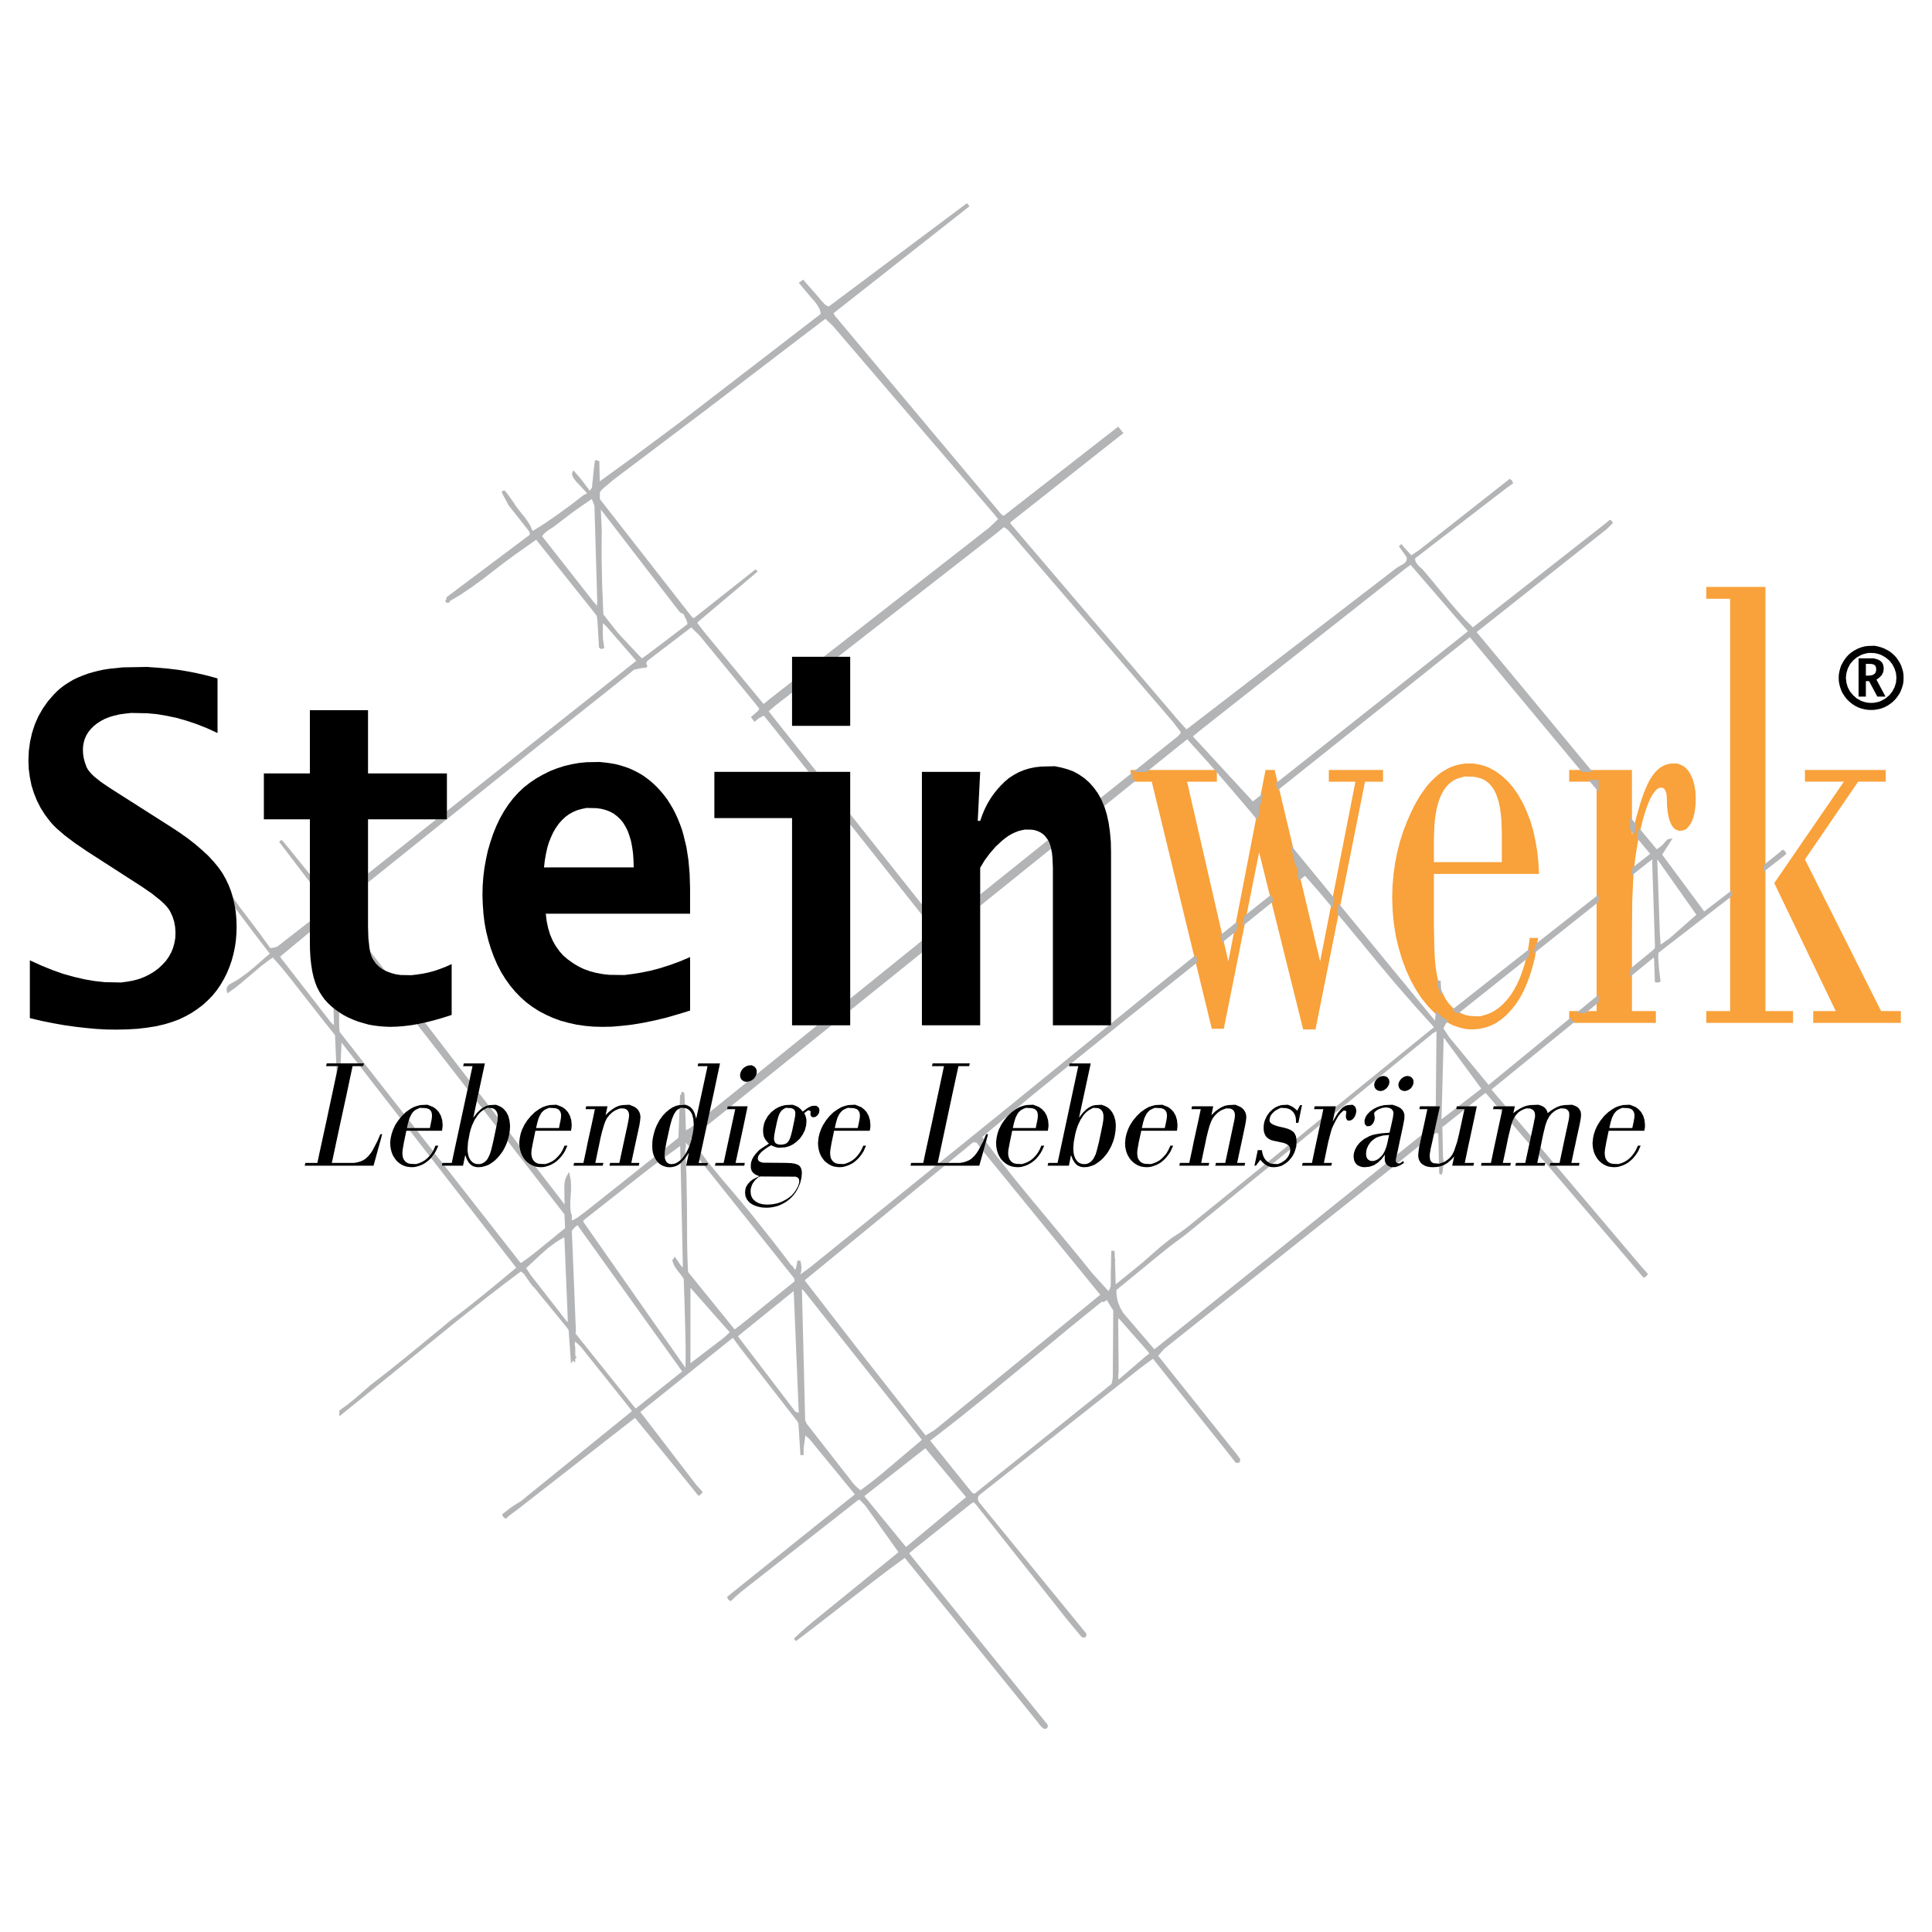 <?xml version="1.0" encoding="utf-8"?>
<!-- Generator: Adobe Illustrator 13.0.0, SVG Export Plug-In . SVG Version: 6.00 Build 14948)  -->
<!DOCTYPE svg PUBLIC "-//W3C//DTD SVG 1.0//EN" "http://www.w3.org/TR/2001/REC-SVG-20010904/DTD/svg10.dtd">
<svg version="1.0" id="Layer_1" xmlns="http://www.w3.org/2000/svg" xmlns:xlink="http://www.w3.org/1999/xlink" x="0px" y="0px"
	 width="192.756px" height="192.756px" viewBox="0 0 192.756 192.756" enable-background="new 0 0 192.756 192.756"
	 xml:space="preserve">
<g>
	<polygon fill-rule="evenodd" clip-rule="evenodd" fill="#FFFFFF" points="0,0 192.756,0 192.756,192.756 0,192.756 0,0 	"/>
	<path fill-rule="evenodd" clip-rule="evenodd" fill="#F9A13A" d="M130.014,102.703l-4.392-17.669l-3.522,17.603h-1.2l-5.988-24.648
		h-2.104v-1.167h8.599v1.167h-2.973l4.117,17.933l3.71-19.1h0.913l4.535,19.1l3.523-17.933h-2.653v-1.167h5.405v1.167h-1.795
		l-4.942,24.715H130.014L130.014,102.703z M146.912,102.703l-0.407-0.012l-0.396-0.055l-0.396-0.088l-0.385-0.121l-0.386-0.145
		l-0.374-0.186l-0.363-0.211l-0.363-0.24l-0.353-0.266l-0.341-0.297l-0.661-0.672l-0.627-0.77l-0.572-0.859l-0.518-0.936
		l-0.474-1.024l-0.407-1.09l-0.341-1.145l-0.287-1.2l-0.198-1.244l-0.121-1.288l-0.044-1.321l0.034-1.145l0.098-1.134l0.155-1.123
		l0.22-1.111l0.275-1.079l0.342-1.057l0.396-1.024l0.451-1.002l0.286-0.572l0.298-0.528l0.308-0.495l0.319-0.452l0.319-0.43
		L142.74,78l0.341-0.341l0.353-0.319l0.363-0.275l0.374-0.231l0.375-0.209l0.396-0.166l0.396-0.121l0.407-0.099l0.418-0.055
		l0.782-0.011l0.352,0.055l0.353,0.066l0.341,0.088l0.331,0.11l0.33,0.143l0.627,0.352l0.595,0.452l0.572,0.528l0.528,0.617
		l0.484,0.693l0.441,0.771l0.396,0.848l0.353,0.903l0.297,0.969l0.231,1.035l0.187,1.079l0.121,1.134l0.067,1.178H143.06v4.954
		l0.044,2.499l0.055,1.002l0.077,0.858l0.121,0.759l0.154,0.672l0.187,0.605l0.242,0.572l0.265,0.518l0.308,0.451l0.353,0.385
		l0.396,0.332l0.43,0.252l0.451,0.197l0.484,0.111l1.023,0.043l0.507-0.143l0.474-0.164l0.462-0.242l0.44-0.299l0.407-0.363
		l0.396-0.418l0.374-0.473l0.341-0.539l0.319-0.596l0.286-0.639l0.254-0.692l0.231-0.749l0.198-0.792l0.164-0.837l0.121-0.881h0.826
		l-0.143,1.013l-0.177,0.969l-0.231,0.914l-0.264,0.87l-0.309,0.814l-0.33,0.748l-0.374,0.693l-0.407,0.617l-0.452,0.561
		l-0.462,0.496l-0.507,0.428l-0.528,0.365l-0.55,0.275l-0.584,0.197l-0.605,0.121L146.912,102.703L146.912,102.703z
		 M156.556,102.053v-1.178h2.741V77.988h-2.741v-1.167h6.264v6.517l0.44-1.838l0.451-1.541l0.22-0.649l0.231-0.584l0.231-0.517
		l0.242-0.462l0.253-0.386l0.264-0.331l0.275-0.275l0.287-0.22l0.297-0.165l0.319-0.11l0.341-0.077l0.595-0.011l0.231,0.055
		l0.209,0.088l0.209,0.099l0.188,0.132l0.176,0.165l0.165,0.199l0.143,0.209l0.254,0.507l0.187,0.605l0.122,0.693l0.032,0.759
		l-0.021,0.683l-0.077,0.617l-0.133,0.55l-0.176,0.462l-0.22,0.374l-0.253,0.287l-0.144,0.099l-0.154,0.066l-0.165,0.044
		l-0.33,0.022l-0.154-0.055l-0.144-0.066l-0.143-0.088l-0.121-0.122l-0.109-0.131l-0.188-0.364l-0.154-0.462l-0.11-0.562
		l-0.066-0.661l-0.021-0.748l-0.033-0.44l-0.055-0.176l-0.066-0.154l-0.077-0.121l-0.088-0.088l-0.11-0.044l-0.264-0.022
		l-0.144,0.077l-0.144,0.077l-0.143,0.133l-0.275,0.363l-0.275,0.495l-0.264,0.639l-0.265,0.771l-0.253,0.903l-0.242,1.035
		l-0.221,1.089l-0.164,1.024l-0.144,1.035l-0.1,1.09l-0.064,1.21l-0.056,1.365l-0.033,3.424v7.563h2.389v1.178H156.556
		L156.556,102.053z M170.238,102.053v-1.178h2.378V59.737h-2.378v-1.178h5.9v42.316h2.753v1.178H170.238L170.238,102.053z
		 M180.905,102.053v-1.178h2.246l-6.132-12.77l6.947-10.117h-3.887v-1.167h8.059v1.167h-2.752l-5.307,7.761l7.597,15.125h1.97v1.178
		H180.905L180.905,102.053z M149.84,86.014v-2.807l-0.044-1.409l-0.065-0.617l-0.077-0.572l-0.11-0.517l-0.132-0.474l-0.154-0.418
		l-0.188-0.374l-0.209-0.319l-0.242-0.286l-0.264-0.231l-0.287-0.187l-0.329-0.143l-0.353-0.099L147,77.493l-0.848-0.022
		l-0.396,0.099l-0.374,0.121l-0.353,0.165l-0.308,0.22l-0.297,0.264l-0.254,0.319l-0.231,0.363l-0.209,0.418l-0.176,0.463
		l-0.154,0.517l-0.121,0.573l-0.1,0.617l-0.066,0.683l-0.032,0.726l-0.021,0.782v2.212H149.84L149.84,86.014z"/>
	<path fill-rule="evenodd" clip-rule="evenodd" fill="#B2B4B6" d="M91.98,91.275l-7.155-9.026v-1.024l7.155,9.016V91.275
		L91.98,91.275z M36.718,88.039v-0.892l6.814-5.405h1.035l-7.486,6.011L36.718,88.039L36.718,88.039z M125.479,81.863l-0.749-0.914
		l-2.069-2.433l-2.093-2.411l-2.113-2.345l-0.771,0.605l-3.291,2.653h-1.332l4.425-3.534l0.066-0.056l0.165-0.187l0.066-0.099
		l0.021-0.099l-0.814-1.068l-16.336-19.011l-0.265-0.231l-0.242-0.132l-0.649,0.54L83.603,65.527h-1.42l16.491-12.868l0.902-0.859
		l-0.342-0.451L83.13,32.557l-0.089-0.099l-0.693-0.649l-2.246,1.706l-9.512,7.266l-9.434,7.122l-0.484,0.418l-0.462,0.385
		l-0.221,0.209l-0.143,0.209l0.011,0.682l9.071,11.614l0.197,0.22l0.111,0.022l6.153-4.866l0.199,0.231l-5.978,5.042l-0.022,0.11
		l0.694,0.902l5.845,7.089l0.088,0.055l0.617-0.518l2.191-1.706v1.1l-1.618,1.255l-0.716,0.605l0.055,0.077l4.733,5.966h-0.803
		l-3.182-4.006l-1.266-1.585l-0.198,0.066l-0.175,0.11l-0.154,0.077l-0.418,0.353l-0.363-0.474l0.726-0.638l0.044-0.055l0.044-0.088
		l0.012-0.066l-0.452-0.583l-5.493-6.704l-0.837-0.814l-4.315,3.292l-0.077,0.077l-0.055,0.088l-0.033,0.088l0.011,0.11l0.099,0.253
		l-0.044,0.044l-0.242,0.121l-0.022-0.066l-1.035,0.209l-0.308,0.264l-9.512,7.562l-8.84,7.089v-0.814l18.891-14.982l-2.994-3.446
		l-0.331-0.308L60.144,62.5v0.583l0.011,0.584v0.055l0.132,0.947l-0.319,0.088l-0.22-0.165l0.011-0.044l-0.154-2.654l-0.066-0.451
		l-0.154-0.208l-5.89-7.387l-1.816,1.277l-0.32,0.231l-1.079,0.792l-1.057,0.815l-1.101,0.848l-1.089,0.792l-1.112,0.748
		l-1.057,0.628v0.132l-0.33,0.033l-0.11-0.275l0.121-0.066v-0.176l0.022-0.065l0.044-0.022l8.256-6.198l-0.021-0.165l-0.055-0.165
		l-2.059-2.609l-0.099-0.188l-0.242-0.451l-0.253-0.473l-0.088-0.231l0.253-0.154l0.188,0.187l0.308,0.418l0.385,0.54l0.033,0.032
		l0.188,0.32l0.209,0.286l0.451,0.572l0.319,0.385l0.287,0.407l0.242,0.396l0.165,0.408l0.088,0.11l1.211-0.759l1.266-0.881
		l1.366-0.991l1.156-0.902l0.418-0.221l-1.045-1.111l-0.066-0.066l-0.243-0.33l-0.132-0.265l-0.011-0.055l-0.011-0.088v-0.088
		l0.132-0.286l0.166,0.187l0.583,0.671l0.881,1.178l0.22-0.297l0.088-0.848l0.122-1.2l0.088-0.671l0.198-0.033l0.088,0.055
		l0.154,0.033l0.044,2.026l3.214-2.334l3.248-2.411l1.882-1.41l13.694-10.545l-0.022-0.22l-0.066-0.22l-0.099-0.209l-0.121-0.209
		l-0.297-0.396l-0.342-0.385l-0.418-0.496l-0.815-0.979l0.43-0.309l1.563,1.772l0.22,0.275l0.319,0.353l0.154,0.132l0.154,0.087
		l0.154,0.055l13.782-10.304l0.253,0.309L83.162,31.248l0.144,0.264l16.611,19.815l0.033,0.033l0.166,0.088h0.043l11.405-8.884
		l0.518,0.649l-11.218,8.851l-0.077,0.088l0.088,0.154l16.678,19.551l0.825,0.914l20.883-16.05l0.275-0.187l0.462-0.253l0.155-0.121
		l0.109-0.121l0.066-0.121l0.021-0.122l0.011-0.087l-0.021-0.088l-0.021-0.066l-0.65-0.914l-0.099-0.143l0.231-0.209l0.088,0.077
		l0.044,0.044l0.089,0.132l0.792,0.858l0.771-0.517l8.817-6.936l0.209-0.176l0.231,0.154l0.012,0.033l0.12,0.253l-0.671,0.484
		l-8.929,6.869l-0.187,0.132l0.012,0.155l0.021,0.132l0.121,0.231l0.165,0.198l0.21,0.199l0.22,0.198l0.209,0.253l0.837,0.991
		l0.814,0.991l0.781,0.958l0.804,0.936l0.814,0.913l0.76,0.738l13.242-10.38l0.419-0.353l0.154,0.087l0.088,0.1l-0.011,0.032
		l0.077,0.11l-0.605,0.595l-12.848,10.171l-0.143,0.121l3.28,3.941l8.29,10.007h-1.068l-11.185-13.452l-19.188,15.29l-0.164-0.705
		l19.165-15.168l-5.725-6.628l-0.639,0.474l-20.255,15.962l-0.815,0.671l0.078,0.099l5.9,6.396l1.001-0.793l-0.197,1.024
		l-0.056,0.055l-0.132,0.209l0.099,0.154L125.479,81.863L125.479,81.863z M110.166,80.421l-0.286-0.66l-0.077-0.143l3.192-2.554
		v0.738h0.418L110.166,80.421L110.166,80.421z M159.495,79.012l-1.014-1.211h1.014V79.012L159.495,79.012z M64.052,65.692
		l0.408-0.297l0.275-0.198l3.841-2.917v-0.077l-0.033-0.198l-0.077-0.176l-0.078-0.165l-0.099-0.176l-0.078-0.209l-0.209-0.099
		l-0.055-0.022l-0.154-0.121l-7.849-10.205l0.099,2.19l-0.01,0.265l-0.011,2.4l0.055,2.675l0.121,2.939l0.892,1.134l0.55,0.693
		l0.462,0.506l1.629,1.739L64.052,65.692L64.052,65.692z M59.561,60.486v-0.055l0.022-0.551l-0.275-9.412l-0.264-0.683l-1.222,0.837
		l-0.804,0.572l-0.726,0.562l-1.101,0.836l-0.242,0.154l-0.342,0.22L54.31,53.22l-0.121,0.132l-0.099,0.154l5.063,6.451l0.353,0.418
		L59.561,60.486L59.561,60.486z"/>
	<path fill-rule="evenodd" clip-rule="evenodd" fill="#B2B4B6" d="M165.373,98.035l-0.264-0.045l-0.078-2.268l-0.043-0.187
		l-0.903,0.738l-1.452,1.189V96.67l2.278-1.872l0.209-0.231l-0.275-8.366l0.011-0.473l-0.099,0.099l-0.265,0.176l-0.165,0.131
		l-1.552,1.233v-0.066l0.065-0.705l1.795-1.409l-1.332-1.596l0.11-0.551l0.099-0.451l1.717,2.069l0.056,0.044l0.044,0.022
		l0.341-0.264l0.188-0.154l0.165-0.198l0.231-0.253l0.109-0.099l0.055-0.022l0.463-0.099l-0.197,0.309l-0.849,1.32l4.194,5.67
		l2.786-2.136v0.584l-6.319,4.876l-1.013,0.792l-0.022,0.033l-0.021,0.429l0.088,1.244l0.154,1.178
		C165.682,97.936,165.406,98.035,165.373,98.035L165.373,98.035z M165.682,94.237l0.836-0.573l2.73-2.4l-3.886-5.515l-0.012,0.109
		l0.254,7.288L165.682,94.237L165.682,94.237z M163.039,83.273l-0.406-0.496v-1.255l0.638,0.771L163.039,83.273L163.039,83.273z"/>
	<polygon fill-rule="evenodd" clip-rule="evenodd" fill="#B2B4B6" points="30.917,88.017 27.845,83.988 28.077,83.79 28.165,83.878 
		28.341,84.054 28.727,84.527 30.917,87.235 30.917,88.017 	"/>
	<polygon fill-rule="evenodd" clip-rule="evenodd" fill="#B2B4B6" points="97.793,90.373 97.793,89.239 104.562,83.812 
		104.685,84.065 104.794,84.374 104.871,84.67 97.793,90.373 	"/>
	<path fill-rule="evenodd" clip-rule="evenodd" fill="#B2B4B6" d="M104.31,172.484H104.2l-0.133-0.055l-0.286-0.275l-0.198-0.275
		l-13.31-16.447l-1.42,1.035l-1.541,1.168l-3.116,2.41l-2.355,1.838l-2.422,1.85l-0.209-0.242l0.683-0.648l0.726-0.639l0.331-0.275
		l8.642-7.023l0.033-0.066l-3.28-4.613l-0.243-0.252l-0.341-0.354l-0.177,0.066l-11.657,9.137l-0.506,0.441l-0.507,0.484
		l-0.253-0.143l-0.011-0.045l-0.121-0.23l0.352-0.287l12.406-9.951l-4.469-5.449l-0.121-0.121l-0.342-0.309l-0.176,1.287v0.299
		l-0.011,0.373l-0.309,0.012l-0.198-3.127l-0.078-0.209l-5.801-7.463l-0.66-0.914l-9.093,7.287l-0.143,0.111l5.548,7.232l0.682,0.77
		l-0.198,0.209l-0.011,0.045l-0.231,0.109l-1.068-1.332l-5.25-6.439l-11.977,9.336l-0.066,0.031l-0.474,0.363l-0.374,0.332
		l-0.242-0.154l-0.011-0.035l-0.122-0.24l0.892-0.705l0.033,0.033l-0.022-0.045l1.001-0.627l0.132-0.109l10.821-8.773l0.088-0.121
		l-5.02-6.297l-0.132-0.145l-0.33-0.309l-0.187-0.143l-0.022,0.309v0.043l0.022,0.066l0.022,0.088l0.011,0.045l-0.011,0.055
		l0.011,0.748l0.011,0.035v0.053l0.132,0.133l-0.154,0.111v0.418l-0.198-0.209l-0.231,0.285l-0.021-0.396l-0.209-2.939l-0.176-0.252
		l-3.237-3.963l-0.198-0.188l-0.429-0.594l-0.407-0.596l-0.033-0.043l-0.242-0.176l-0.044-0.033l-1.585,1.188l-1.629,1.256
		l-3.248,2.564l-6.418,5.219l-5.229,4.227v-0.584l0.782-0.561l0.727-0.584l1.343-1.166l0.231-0.209l1.75-1.355l1.772-1.42
		l3.545-2.906l0.991-0.826l0.87-0.648l1.024-0.793l2.168-1.75l2.444-2.025l-8.499-10.953l0.154-0.188l0.198-0.275l0.782,0.969
		l-0.056,0.266h0.265l7.562,9.664l0.088,0.033l0.727-0.518l0.902-0.705l1.85-1.508l0.903-0.738l-0.066-1.375l-5.68-7.332
		l0.088-0.264l0.089-0.396l0.021-0.164l0.991,1.299l0.011,0.119l0.044,0.242l0.044,0.188l0.066,0.209l0.121,0.275l0.155,0.254
		l0.187,0.23L52.658,116l0.231,0.166l0.264,0.133l0.264,0.086l2.917,3.787v-0.055l-0.022-0.66v-0.627l-0.011-0.418l0.022-0.387
		l0.077-0.385l0.078-0.188l0.297-0.539l0.175,0.836l0.022,0.496v0.529l-0.033,0.506l-0.033,0.561l-0.011,0.518l0.044,0.473
		l0.033,0.199l0.088,0.23l-0.011,0.178v0.121l0.033,0.219l0.166-0.088l0.374-0.221l0.804-0.594l6.858-5.449l0.077,0.154l0.143,0.23
		l0.132,0.145l-0.936,0.703l-3.269,2.566l-3.236,2.543l0.011,0.143l10.183,14.553l0.022-1.486l-0.022-1.596l-0.088-3.26
		l-0.088-2.541l-0.231-0.332l-0.429-0.549l-0.187-0.266l-0.154-0.285l-0.143-0.418l0.055-0.066l0.209-0.287l0.121,0.188l0.132,0.197
		l0.297,0.441l0.231,0.264l0.011-0.297l-0.221-10.127l0.099-0.088l0.353-0.396l0.055-0.066l0.077,1.795l0.044,2.607l0.011,1.035
		l0.011,3.072l0.034,1.551l0.055,1.344l4.646,5.736l0.65-0.484l5.317-4.293l0.01-0.133l-0.033-0.188l-8.96-11.238h0.297l0.066-0.275
		h-0.583l-0.275-0.342l0.132-0.596l0.033-0.064l0.683,0.912l1.42,1.729l1.453,1.707l1.431,1.717l2.026,2.555l1.013,1.299
		l0.979,1.299l0.088,0.021l0.033,0.055l0.099,0.166l0.176,0.221l0.11-0.332l0.065-0.34l0.022-0.242l0.309-0.023l0.077,0.342
		l0.033,0.354l-0.021,0.373l-0.088,0.32l1.002-0.738l12.516-10.115h0.881l-13.97,11.436l5.977,7.719l6.088,7.76l0.715-0.43
		l0.231-0.152l16.479-13.453l-11.537-14.146l-0.121-0.164l0.045-0.166l0.198-0.727l0.011-0.045l1.211,1.598l1.684,2.125l1.739,2.123
		l1.751,2.104l2.84,3.436l1.398,1.727l1.606,1.773l0.089-0.176l0.065-0.133l0.066-0.188l0.012-1.75l0.011-0.033l0.021-1.199
		l0.022-0.551l0.319,0.012l0.032,0.824h0.044l-0.032,0.232l0.066,2.289l2.3-1.871l0.396-0.32l0.782-0.693l1.046-0.914l0.55-0.439
		l0.572-0.439l0.672-0.43l0.628-0.451l0.473-0.375l7.464-6.043l0.209,0.133l0.231,0.086l-8.334,6.781l-1.618,1.211l-1.585,1.277
		l-1.552,1.277l-2.158,1.762v0.318l0.033,0.32l0.056,0.297l0.065,0.285l0.231,0.562l0.286,0.506l3.115,3.633L138.26,116.1
		l0.143,0.164l0.154,0.1l0.1,0.033l0.12,0.033l0.177,0.021l-21.984,17.471l-0.836,0.672l-0.584,0.672l7.86,9.852l0.309,0.43
		l0.021,0.121l-0.021,0.109l-0.088,0.145l-0.056,0.01l-0.22,0.023l-0.121-0.078l-0.44-0.584l-7.762-9.73l-1.134,0.826
		l-16.193,12.779l-0.11,0.154l-0.034,0.188l0.012,0.1l0.033,0.121l0.077,0.143l10.469,12.824l0.209,0.254l0.033,0.133l-0.011,0.109
		l-0.077,0.143l-0.055,0.023l-0.221,0.021l-0.121-0.066l-1.398-1.674l-9.169-11.57l-0.187-0.197l-0.22,0.109l-5.681,4.525
		l-0.539,0.451l0.153,0.221l13.441,16.633l0.198,0.242l0.033,0.121l-0.012,0.111l-0.065,0.143L104.31,172.484L104.31,172.484z
		 M90.395,154.342l5.989-4.975l-4.062-4.877l-6.088,4.777L90.395,154.342L90.395,154.342z M97.209,149.004l0.099-0.012l0.088-0.098
		l13.507-10.822l0.089-0.418l0.032-0.254l0.044-6.484v-0.209l-0.055-0.043l-0.584-0.947h-0.055l-0.033,0.045l-0.087,0.076
		l-0.056,0.021l-0.144,0.066l-0.099-0.078l-3.236,2.621l-3.248,2.686l-5.206,4.271l-2.643,2.125l-2.135,1.662l-0.683,0.518
		L97,148.938l0.121,0.055L97.209,149.004L97.209,149.004z M85.859,148.684l1.079-0.814l1.046-0.836l2.014-1.707l1.982-1.674
		l-11.724-14.795l-0.198-0.197l-0.066-0.045l0.022,0.211l0.011,0.561l0.308,12.34l0.143,0.309l4.646,5.955l0.187,0.211l0.264,0.252
		L85.859,148.684L85.859,148.684z M79.695,140.957l-0.022-0.475L79.2,129.1l-0.022-0.285l-5.56,4.502l5.725,7.508l0.121,0.045
		L79.695,140.957L79.695,140.957z M63.425,140.527l4.635-3.699l-10.392-14.52l-0.022-0.078l-0.231,0.154l-0.198,0.209l-0.165,0.199
		l0.022,0.66l0.022,0.385l0.363,8.973l-0.033,0.143l-0.011,0.078l0.341,0.439l5.504,6.869
		C63.259,140.34,63.414,140.527,63.425,140.527L63.425,140.527z M111.608,137.633l2.686-2.303l0.364-0.275l-0.044-0.086
		l-0.078-0.123l-2.861-3.246l-0.078-0.1l-0.011,0.078l-0.021,0.088v0.494l0.044,4.689l-0.033,0.275v0.385
		C111.575,137.51,111.608,137.621,111.608,137.633L111.608,137.633z M68.885,136.014l3.325-2.543l0.595-0.551l-3.919-4.436V136.014
		L68.885,136.014z M56.6,131.896l0.022-0.055l0.022-0.066l-0.011-0.484l-0.309-7.453l-0.022-0.396l-0.441,0.242l-0.429,0.275
		l-0.782,0.584l-0.749,0.66l-0.77,0.727l-0.639,0.594l0.506,0.75L56.6,131.896L56.6,131.896z M163.985,127.482l-1.562-1.838
		l-8.884-10.393l0.088-0.43l0.033-0.154l0.033-0.188l1.31,1.543h-0.341l-0.055,0.275h0.627l8.498,10.039l0.694,0.781l-0.188,0.209
		l-0.022,0.033L163.985,127.482L163.985,127.482z M126.954,116.121l-0.242-0.066l-0.221-0.121l2.036-1.662l0.044,0.023l0.122,0.197
		l0.033,0.188L126.954,116.121L126.954,116.121z M143.565,116.088l-0.066-2.982l-0.23-0.078l-0.155,0.111l-0.065,0.055l0.198-0.902
		l0.363-1.641l0.055-0.275h-0.418l0.066-6.781v-0.209l0.011-0.363v-0.133l-0.254,0.145l-0.076,0.033l-9.853,8.023l0.088-0.439
		l0.055-0.23l9.534-7.74l0.153-0.109l0.11-0.088l-0.099-0.078l-0.089-0.121l-1.871-2.08l-1.827-2.102l-1.783-2.125l-1.739-2.114
		l-2.301-2.774l0.187-0.946l9.104,11.075l0.099,0.121l0.242,0.285l0.154,0.209l0.11-0.924l0.341,0.318l0.286,0.221v0.066
		l0.056-0.033l0.352,0.242l0.253,0.143l-0.187,0.143l-0.11,0.1l-0.132,0.254l-0.11,0.254l0.22,0.318l0.375,0.572l3.908,4.732
		l8.234-6.746v0.363h0.462l-8.399,6.836l0.033,0.066l1.376,1.617h-0.858l-1.146-1.332l-0.253,0.176l-1.453,1.156h-1.014l2.29-1.762
		l-3.753-5.098l-0.221,8.158l1.497-1.145l-0.032,0.121l0.825,0.012l-0.022,0.055l-2.124,1.695h-0.055l0.055,2.861l0.033,0.385
		l0.032,0.299l-0.241,0.076L143.565,116.088L143.565,116.088z M139.438,116.055l-0.1-0.064l-0.055-0.09l-0.022-0.121l0.056-0.352
		l0.055-0.221l2.488-1.992l-0.154,0.715l-0.088,0.365C141.617,114.295,139.448,116.055,139.438,116.055L139.438,116.055z
		 M93.708,116.023l6.132-4.955l1.585-1.287l9.202-7.486h0.221v-0.176l4.524-3.678l3.941-3.169l0.176,0.715l-1.574,1.255
		l-4.976,3.975l-5.021,4.039l-1.023,0.838h-0.176l-0.044,0.186l-3.766,3.061l-1.771,1.475l-0.21,0.145l-0.198,0.197l-2.74,2.279
		l0.176,0.242l-0.077,0.197l-0.044,0.078l-0.264,0.506l-0.375-0.484h-0.341l-0.451,0.385l-2.026,1.664H93.708L93.708,116.023z
		 M67.895,115.736l-0.034-1.398l-1.541,1.113l-0.011-0.211l0.033-0.428l0.011-0.1l0.033-0.154l1.145-0.914l0.154-0.133l0.11-2.906
		l0.132-0.043l0.418-0.033l0.033,0.561l0.055,1.686l0.462-0.266l0.319-0.24l-0.011,0.055l-0.022,0.34l-0.066,0.418l-0.11,0.441
		l-0.143,0.121l0.077,0.055l-0.022,0.23l-0.154,0.43l-0.054-0.031l-0.309-0.342l0.044,0.33l-0.011,0.033l-0.011,0.076l-0.022,0.133
		l-0.033,0.098l0.022,0.463l-0.143,0.209l-0.198,0.254L67.895,115.736L67.895,115.736z M42.85,115.328l-1.948-2.51h0.715
		l1.585,2.016l-0.143,0.23L42.85,115.328L42.85,115.328z M129.343,114.184l0.011-0.221l0.011-0.055l-0.021-0.275l2.487-2.047
		l-0.131,0.65L129.343,114.184L129.343,114.184z M152.581,114.129l-1.75-2.037l0.066-0.209l0.143-0.309l0.077-0.131l1.629,1.914
		L152.581,114.129L152.581,114.129z M149.84,110.926l-0.23-0.264h0.286L149.84,110.926L149.84,110.926z M145.459,101.139
		l-0.309-0.188l-0.264-0.209l7.782-6.131l-0.143,0.727l-0.056,0.22L145.459,101.139L145.459,101.139z M143.818,99.322l-0.065-0.121
		l-0.242-0.594l-0.1-0.33l0.011-0.441h0.309L143.818,99.322L143.818,99.322z M153.011,95.139l0.11-0.572l0.044-0.341l6.33-4.986
		v0.737L153.011,95.139L153.011,95.139z M132.953,90.582l-1.354-1.607l-1.398-1.596l-0.605,0.484l-0.165-0.683l0.044-0.021v-0.484
		l-0.23-0.297l-0.496-2.091l4.393,5.35L132.953,90.582L132.953,90.582z"/>
	<polygon fill-rule="evenodd" clip-rule="evenodd" fill="#B2B4B6" points="175.952,86.971 175.952,86.322 177.67,84.935 
		177.846,84.77 178.088,84.913 178.099,84.945 178.231,85.188 177.9,85.463 175.952,86.971 	"/>
	<polygon fill-rule="evenodd" clip-rule="evenodd" fill="#B2B4B6" points="123.948,92.42 124.146,91.385 126.866,89.228 
		127.042,89.921 124.037,92.343 123.948,92.42 	"/>
	<path fill-rule="evenodd" clip-rule="evenodd" fill="#B2B4B6" d="M39.922,111.541l-4.018-5.172h0.341l0.065-0.275h-0.616
		l-1.333-1.707l-0.286-0.375l-0.088,2.082h-0.44l-0.121-2.818l-1.223-1.531l-1.618-2.068l-1.663-2.125l-0.848-1.046l-0.858-0.979
		l-0.583,0.418l-0.572,0.44l-1.068,0.904l-1.002,0.848l-0.54,0.428l-0.771,0.551l-0.044-0.242l-0.032-0.131v-0.057l0.032-0.143
		l0.012-0.033l0.066-0.121l0.121-0.143l0.451-0.254l0.44-0.252l0.848-0.605l0.825-0.672l0.782-0.683l0.737-0.639l-1.233-1.596
		l-2.235-2.961l-0.044-0.297l-0.154-0.682l-0.011-0.056l0.693,0.969l0.969,1.277l1.046,1.387l1.013,1.409l0.352-0.044l0.341-0.099
		l3.259-2.532v1.068l-2.95,2.443l0.044,0.122l5.02,6.473l0.297,0.264l-0.033-1.166l-0.022-0.529l0.155,0.121l0.407,0.287
		l0.011,1.475l0.022,0.287l0.044,0.219l6.396,8.158l-0.231,0.221L39.922,111.541L39.922,111.541z M33.592,107.051l-0.033-0.682
		h0.176L33.592,107.051L33.592,107.051z M38.403,96.824l-0.209-0.11l-0.363-0.264L37.5,96.119l-0.264-0.385l-0.132-0.231
		l-0.099-0.287l-0.078-0.319L38.403,96.824L38.403,96.824z"/>
	<polygon fill-rule="evenodd" clip-rule="evenodd" fill="#B2B4B6" points="121.923,94.039 121.758,93.301 122.429,92.762 
		123.541,91.87 123.343,92.905 121.923,94.039 	"/>
	<polygon fill-rule="evenodd" clip-rule="evenodd" fill="#B2B4B6" points="84.825,100.799 84.825,99.631 91.98,93.852 91.98,95.041 
		84.825,100.799 	"/>
	<polygon fill-rule="evenodd" clip-rule="evenodd" fill="#B2B4B6" points="157.26,101.072 159.495,99.234 159.495,100.006 
		158.185,101.072 157.26,101.072 	"/>
	<polygon fill-rule="evenodd" clip-rule="evenodd" fill="#B2B4B6" points="46.648,108.68 41.606,102.186 41.793,102.152 
		42.399,102.02 46.834,107.799 46.648,108.68 	"/>
	<polygon fill-rule="evenodd" clip-rule="evenodd" fill="#B2B4B6" points="70.503,112.324 70.525,112.236 70.789,110.98 
		74.576,107.92 74.686,107.91 74.873,107.854 75.05,107.756 75.204,107.635 75.325,107.48 75.424,107.303 75.446,107.217 
		81.533,102.295 82.965,102.295 72.914,110.375 72.595,110.375 72.54,110.65 72.573,110.662 70.503,112.324 	"/>
	<path fill-rule="evenodd" clip-rule="evenodd" fill="#B2B4B6" d="M67.817,110.254l0.033-1.014l0.099-0.01l0.011-0.154l0.044-0.1
		l0.11-0.043l0.11,0.043l0.044,0.1l0.022,0.176l0.044,0.992C68.334,110.244,67.817,110.221,67.817,110.254L67.817,110.254z"/>
	<path fill-rule="evenodd" clip-rule="evenodd" fill="#B2B4B6" d="M49.521,112.389l-1.288-1.65l0.165-0.088l0.254-0.088l0.286-0.033
		l0.715,0.947l-0.01,0.297l-0.1,0.518L49.521,112.389L49.521,112.389z M48.101,110.562l-0.529-0.693l0.176-0.859l0.991,1.266
		l-0.198,0.045l-0.287,0.143L48.101,110.562L48.101,110.562z"/>
	<polygon fill-rule="evenodd" clip-rule="evenodd" fill="#B2B4B6" points="40.692,112.543 40.626,112.455 40.648,112.357 
		40.67,112.246 40.725,112.016 40.802,111.773 41.408,112.543 40.692,112.543 	"/>
	<polygon fill-rule="evenodd" clip-rule="evenodd" fill="#B2B4B6" points="143.753,117.189 143.643,117.145 143.599,117.057 
		143.587,116.98 143.576,116.396 143.632,116.385 144.006,116.264 143.995,116.309 143.983,116.363 143.983,116.463 
		143.973,116.508 143.918,117.002 143.896,117.068 143.862,117.145 143.753,117.189 	"/>
	<polygon fill-rule="evenodd" clip-rule="evenodd" points="74.488,107.932 74.355,107.92 74.224,107.887 74.114,107.82 
		74.026,107.744 73.938,107.656 73.883,107.535 73.85,107.414 73.838,107.271 73.861,107.084 73.927,106.908 74.014,106.742 
		74.146,106.588 74.301,106.467 74.477,106.369 74.664,106.303 74.994,106.279 75.115,106.334 75.325,106.467 75.457,106.666 
		75.49,106.787 75.501,106.918 75.49,107.127 75.424,107.303 75.325,107.48 75.204,107.635 75.05,107.756 74.873,107.854 
		74.686,107.91 74.488,107.932 	"/>
	<polygon fill-rule="evenodd" clip-rule="evenodd" points="137.698,108.855 137.456,108.801 137.279,108.68 137.147,108.492 
		137.104,108.25 137.125,108.086 137.181,107.92 137.279,107.766 137.39,107.635 137.533,107.523 137.688,107.426 137.863,107.369 
		138.039,107.348 138.271,107.393 138.457,107.523 138.579,107.701 138.622,107.932 138.601,108.107 138.545,108.273 
		138.457,108.426 138.337,108.57 138.204,108.68 138.051,108.779 137.874,108.834 137.698,108.855 	"/>
	<polygon fill-rule="evenodd" clip-rule="evenodd" points="140.108,108.855 139.878,108.801 139.69,108.68 139.569,108.492 
		139.515,108.25 139.536,108.086 139.603,107.92 139.69,107.766 139.801,107.635 139.943,107.523 140.098,107.426 140.263,107.369 
		140.428,107.348 140.681,107.393 140.868,107.523 140.989,107.701 141.033,107.932 141.012,108.119 140.956,108.283 
		140.868,108.438 140.759,108.58 140.615,108.691 140.45,108.779 140.285,108.834 140.108,108.855 	"/>
	<path fill-rule="evenodd" clip-rule="evenodd" d="M186.685,70.833l-0.341-0.011l-0.33-0.055l-0.308-0.077l-0.309-0.11l-0.286-0.143
		l-0.265-0.166l-0.242-0.187l-0.23-0.209l-0.21-0.231l-0.176-0.253l-0.165-0.254l-0.132-0.286l-0.1-0.287l-0.077-0.297l-0.055-0.319
		l-0.012-0.319l0.012-0.319l0.055-0.308l0.077-0.297l0.1-0.297l0.143-0.275l0.154-0.264l0.188-0.253l0.198-0.231l0.23-0.21
		l0.253-0.187l0.265-0.154l0.286-0.144l0.298-0.11l0.319-0.087l0.33-0.044l0.671-0.022l0.33,0.066l0.309,0.087l0.297,0.11
		l0.286,0.144l0.275,0.154l0.242,0.187l0.231,0.21l0.209,0.231l0.177,0.253l0.165,0.264l0.132,0.275l0.099,0.297l0.088,0.297
		l0.045,0.308l0.01,0.319l-0.01,0.319l-0.045,0.319l-0.088,0.297l-0.099,0.287l-0.132,0.286l-0.165,0.254l-0.177,0.253l-0.209,0.231
		l-0.22,0.209l-0.254,0.187l-0.264,0.166l-0.287,0.143l-0.296,0.11l-0.32,0.077l-0.33,0.055L186.685,70.833L186.685,70.833z
		 M186.685,70.128l0.275-0.011l0.254-0.044l0.253-0.066l0.23-0.088l0.43-0.242l0.375-0.319l0.297-0.375l0.22-0.418l0.144-0.451
		l0.044-0.485l-0.044-0.473l-0.144-0.452l-0.22-0.429l-0.297-0.374l-0.375-0.308l-0.43-0.243l-0.23-0.088l-0.253-0.066l-0.254-0.044
		l-0.539-0.011l-0.264,0.055l-0.242,0.066l-0.242,0.088l-0.43,0.243l-0.363,0.308l-0.309,0.374l-0.22,0.429l-0.132,0.452
		l-0.056,0.473l0.056,0.485l0.132,0.451l0.22,0.418l0.309,0.375l0.363,0.319l0.43,0.242l0.242,0.088l0.242,0.066l0.264,0.044
		L186.685,70.128L186.685,70.128z M185.431,69.501v-3.82h1.475l0.242,0.055l0.242,0.077l0.21,0.121l0.176,0.176l0.121,0.253
		l0.044,0.341l-0.044,0.331l-0.144,0.308l-0.242,0.253l-0.297,0.209l0.902,1.695h-0.814l-0.825-1.542h-0.319v1.542H185.431
		L185.431,69.501z M186.388,67.41l0.309-0.033l0.132-0.033l0.122-0.066l0.099-0.077l0.077-0.11l0.044-0.132l0.021-0.165
		l-0.021-0.187l-0.044-0.143l-0.088-0.1l-0.1-0.066l-0.231-0.055l-0.55-0.011v1.178H186.388L186.388,67.41z"/>
	<polygon fill-rule="evenodd" clip-rule="evenodd" points="91.98,102.295 91.98,77.008 97.793,77.008 97.551,81.896 97.793,81.896 
		98.002,81.313 98.232,80.752 98.497,80.223 98.795,79.716 99.113,79.244 99.466,78.803 99.841,78.384 100.236,77.988 
		100.666,77.625 101.14,77.317 101.623,77.053 102.152,76.833 102.702,76.667 103.286,76.546 103.892,76.48 105.234,76.447 
		105.895,76.58 106.522,76.755 107.117,76.976 107.667,77.284 108.195,77.647 108.68,78.076 109.12,78.572 109.527,79.133 
		109.88,79.761 110.177,80.455 110.419,81.225 110.606,82.073 110.738,82.986 110.827,83.966 110.849,85.023 110.849,102.295 
		105.047,102.295 105.047,86.575 105.003,85.562 104.959,85.122 104.882,84.726 104.794,84.374 104.685,84.065 104.552,83.801 
		104.397,83.581 104.232,83.382 104.057,83.217 103.848,83.075 103.638,82.964 103.407,82.876 103.164,82.81 102.89,82.777 
		102.273,82.766 101.932,82.832 101.591,82.92 101.26,83.052 100.93,83.207 100.6,83.404 100.27,83.636 99.95,83.9 99.323,84.483 
		98.761,85.133 98.244,85.827 97.793,86.575 97.793,102.295 91.98,102.295 	"/>
	<path fill-rule="evenodd" clip-rule="evenodd" d="M60.078,102.449l-0.87-0.021l-0.859-0.078l-0.825-0.121l-0.792-0.176
		l-0.782-0.209l-0.749-0.275l-0.715-0.32l-0.693-0.361l-0.661-0.42l-0.617-0.461l-0.583-0.518l-0.54-0.562l-0.506-0.605
		l-0.462-0.648l-0.43-0.694l-0.385-0.749l-0.341-0.781l-0.297-0.814l-0.253-0.837l-0.209-0.847l-0.165-0.881l-0.11-0.902
		l-0.066-0.925l-0.033-0.947l0.022-0.924l0.066-0.903l0.11-0.881l0.154-0.858l0.187-0.859l0.243-0.825l0.275-0.826l0.319-0.792
		l0.364-0.771l0.407-0.716l0.44-0.671l0.473-0.616l0.529-0.583l0.55-0.517l0.605-0.474l0.639-0.429l0.66-0.374l0.683-0.341
		l0.704-0.275l0.716-0.231l0.727-0.176l0.748-0.132l0.771-0.077l1.31-0.022l0.528,0.056l0.506,0.065l0.506,0.088l0.484,0.121
		l0.463,0.143l0.462,0.166l0.44,0.198l0.43,0.22l0.418,0.242l0.396,0.275l0.385,0.297l0.375,0.33l0.363,0.353l0.341,0.374
		l0.331,0.396l0.318,0.43l0.287,0.451l0.275,0.463l0.253,0.495l0.23,0.506l0.209,0.518l0.198,0.55l0.165,0.573l0.286,1.189
		l0.198,1.276l0.121,1.366l0.044,1.431v2.565H54.453l0.088,0.737l0.144,0.694l0.198,0.649l0.253,0.595l0.309,0.55l0.352,0.495
		l0.407,0.463l0.473,0.396l0.506,0.363l0.529,0.319l0.55,0.264l0.583,0.209l0.617,0.165l0.638,0.121l0.671,0.077l1.519,0.022
		l0.859-0.11l0.881-0.144l0.914-0.187l0.936-0.253l0.969-0.308l0.99-0.363l1.013-0.429v5.339l-1.222,0.373l-1.188,0.342
		l-1.156,0.275l-1.112,0.23l-1.079,0.178l-1.045,0.121l-1.002,0.088L60.078,102.449L60.078,102.449z M63.226,86.542l-0.021-0.715
		l-0.044-0.671l-0.088-0.628l-0.11-0.583l-0.154-0.529l-0.176-0.496l-0.22-0.44l-0.242-0.396l-0.275-0.341l-0.319-0.297
		l-0.341-0.265l-0.385-0.209l-0.407-0.154l-0.452-0.121l-0.474-0.066l-1.001-0.022l-0.474,0.099l-0.44,0.121l-0.419,0.176
		l-0.396,0.22L56.412,81.5l-0.341,0.319l-0.32,0.364l-0.297,0.418l-0.264,0.452l-0.22,0.484l-0.209,0.518l-0.166,0.561l-0.132,0.605
		l-0.11,0.638l-0.077,0.683H63.226L63.226,86.542z"/>
	<polygon fill-rule="evenodd" clip-rule="evenodd" points="79.023,102.295 79.023,81.622 71.273,81.622 71.273,77.008 
		84.825,77.008 84.825,102.295 79.023,102.295 	"/>
	<polygon fill-rule="evenodd" clip-rule="evenodd" points="79.023,72.418 79.023,65.527 84.825,65.527 84.825,72.418 79.023,72.418 
			"/>
	<polygon fill-rule="evenodd" clip-rule="evenodd" points="11.619,102.725 10.629,102.713 9.615,102.658 8.57,102.559 
		7.502,102.438 6.401,102.283 5.29,102.086 4.145,101.855 2.978,101.58 2.978,95.811 4.111,96.329 5.224,96.78 6.313,97.165 
		7.381,97.463 8.427,97.705 9.451,97.881 10.453,97.99 12.082,98.023 12.72,97.936 13.314,97.826 13.876,97.672 14.416,97.463 
		14.91,97.221 15.384,96.934 15.824,96.604 16.22,96.229 16.562,95.855 16.848,95.448 17.09,95.007 17.267,94.567 17.398,94.093 
		17.487,93.598 17.509,93.081 17.476,92.508 17.377,91.947 17.2,91.407 16.958,90.901 16.793,90.648 16.573,90.373 16.287,90.087 
		15.956,89.79 15.142,89.14 14.096,88.424 8.68,84.935 7.469,84.109 6.445,83.338 5.62,82.623 5.278,82.281 4.992,81.952 
		4.497,81.302 4.057,80.608 3.693,79.893 3.385,79.133 3.143,78.363 2.978,77.548 2.868,76.722 2.834,75.853 2.878,74.906 3,73.993 
		3.198,73.123 3.473,72.275 3.825,71.472 4.265,70.701 4.783,69.963 5.388,69.27 5.719,68.94 6.071,68.631 6.456,68.345 
		6.863,68.081 7.293,67.828 7.745,67.607 8.229,67.41 8.724,67.222 9.252,67.068 9.803,66.925 10.375,66.804 10.97,66.716 
		12.246,66.584 14.668,66.54 15.714,66.617 16.738,66.705 17.762,66.826 18.764,66.991 19.755,67.189 20.734,67.42 21.703,67.685 
		21.703,73.133 20.668,72.66 19.645,72.253 18.632,71.912 17.63,71.625 16.639,71.417 15.67,71.251 14.701,71.164 13.105,71.13 
		12.5,71.196 11.938,71.273 11.41,71.395 10.926,71.538 10.475,71.714 10.056,71.934 9.681,72.176 9.352,72.44 9.065,72.727 
		8.823,73.024 8.625,73.343 8.471,73.684 8.361,74.047 8.294,74.422 8.272,74.807 8.294,75.236 8.361,75.676 8.482,76.106 
		8.636,76.535 8.757,76.755 8.922,76.986 9.143,77.229 9.406,77.482 10.078,78.022 10.937,78.605 16.937,82.425 17.861,83.03 
		18.708,83.625 19.468,84.219 20.162,84.814 20.79,85.397 21.329,85.981 21.802,86.553 22.198,87.125 22.528,87.708 22.815,88.314 
		23.057,88.942 23.255,89.603 23.409,90.285 23.52,90.989 23.586,91.727 23.607,92.476 23.586,93.18 23.53,93.862 23.431,94.534 
		23.288,95.194 23.112,95.844 22.892,96.472 22.638,97.088 22.331,97.693 21.989,98.277 21.615,98.816 21.196,99.334 20.734,99.807 
		20.239,100.258 19.699,100.666 19.127,101.051 18.511,101.393 17.85,101.711 17.134,101.975 16.353,102.207 15.527,102.395 
		14.635,102.537 13.688,102.646 12.687,102.703 11.619,102.725 	"/>
	<polygon fill-rule="evenodd" clip-rule="evenodd" points="38.931,102.449 38.381,102.428 37.831,102.383 37.291,102.316 
		36.762,102.219 36.245,102.074 35.728,101.922 35.232,101.732 34.737,101.514 34.274,101.271 33.834,100.996 33.427,100.709 
		33.052,100.391 32.7,100.061 32.381,99.707 32.106,99.322 31.853,98.926 31.632,98.496 31.445,98.012 31.28,97.473 31.148,96.879 
		31.049,96.24 30.972,95.547 30.928,94.798 30.917,93.995 30.917,81.742 26.326,81.742 26.326,77.163 30.917,77.163 30.917,70.855 
		36.718,70.855 36.718,77.163 44.589,77.163 44.589,81.742 36.718,81.742 36.718,92.454 36.751,93.576 36.851,94.501 36.917,94.887 
		37.005,95.216 37.104,95.503 37.236,95.734 37.5,96.119 37.831,96.45 38.193,96.714 38.6,96.923 39.052,97.088 39.503,97.209 
		39.966,97.275 41.022,97.297 41.606,97.23 42.178,97.143 42.762,97.021 43.334,96.868 43.907,96.67 44.479,96.45 45.062,96.186 
		45.062,101.26 44.204,101.535 43.367,101.777 42.563,101.986 41.793,102.152 41.044,102.283 40.307,102.371 39.613,102.428 
		38.931,102.449 	"/>
	<polygon fill-rule="evenodd" clip-rule="evenodd" points="30.4,116.299 30.466,116.023 31.666,116.023 31.864,115.076 
		32.612,111.641 32.821,110.65 33.174,109.01 33.735,106.369 32.535,106.369 32.602,106.094 36.311,106.094 36.245,106.369 
		35.177,106.369 34.616,109.01 34.506,109.527 33.855,112.521 33.108,116.023 35.32,116.023 35.65,115.967 35.958,115.879 
		36.234,115.758 36.487,115.594 36.729,115.361 36.961,115.086 37.159,114.801 37.213,114.689 37.599,113.953 37.643,113.875 
		37.951,113.16 38.128,113.16 37.94,113.875 37.907,113.975 37.709,114.701 37.665,114.855 37.269,116.299 30.4,116.299 	"/>
	<path fill-rule="evenodd" clip-rule="evenodd" d="M41.066,116.451l-0.264-0.021l-0.209-0.033l-0.066-0.012l-0.253-0.086
		l-0.264-0.133L39.779,116l-0.209-0.188l-0.176-0.23l-0.166-0.254l-0.121-0.275l-0.066-0.209l-0.043-0.188l-0.044-0.242
		l-0.022-0.352v-0.133l0.055-0.428l0.099-0.42l0.143-0.406l0.154-0.33l0.056-0.121l0.286-0.43l0.353-0.439l0.407-0.396l0.44-0.309
		l0.331-0.188l0.341-0.121l0.352-0.088l0.693-0.033l0.309,0.121l0.297,0.121l0.188,0.143l0.099,0.078l0.243,0.264l0.209,0.375
		l0.132,0.439l0.044,0.484v0.045l-0.022,0.23l-0.044,0.297h-3.556l-0.231,1.111l-0.011,0.045l-0.132,0.771l-0.022,0.318l0.022,0.242
		l0.044,0.221l0.088,0.176l0.121,0.166l0.154,0.121l0.176,0.088l0.22,0.043l0.54,0.021l0.297-0.088l0.286-0.121l0.265-0.154
		l0.264-0.209l0.231-0.242l0.209-0.264l0.154-0.252l0.044-0.078l0.188-0.43h0.286l-0.187,0.418l-0.044,0.09l-0.143,0.252
		l-0.198,0.275l-0.22,0.264l-0.242,0.221l-0.265,0.199l-0.264,0.152l-0.287,0.123l-0.286,0.086l-0.078,0.023l-0.187,0.033
		L41.066,116.451L41.066,116.451z M47.771,116.451l-0.242-0.01l-0.199-0.045l-0.165-0.066l-0.132-0.076l-0.243-0.23l-0.198-0.332
		l-0.176-0.451l-0.22,1.059h-2.114l0.056-0.275h0.936l0.143-0.695l1.453-6.748l0.474-2.211h-0.936l0.066-0.275h2.103l-0.628,2.916
		l-0.528,2.5l0.385-0.496l0.374-0.363l0.275-0.188l0.287-0.143l0.286-0.066l0.65-0.033l0.286,0.109l0.264,0.133l0.209,0.164
		l0.055,0.057l0.231,0.275l0.188,0.373l0.121,0.451l0.044,0.396l0.011,0.188l-0.022,0.396l-0.054,0.396l-0.089,0.396l-0.099,0.297
		l-0.055,0.166l-0.143,0.33l-0.198,0.385l-0.044,0.078l-0.166,0.24l-0.209,0.275l-0.231,0.254l-0.243,0.23L49.081,116l-0.264,0.176
		l-0.286,0.123l-0.297,0.086l-0.165,0.045C48.068,116.43,47.771,116.441,47.771,116.451L47.771,116.451z M47.716,116.143l0.187-0.01
		l0.176-0.045L48.244,116l0.153-0.1l0.144-0.143l0.121-0.164l0.209-0.43l0.121-0.375l0.022-0.088l0.187-0.771l0.287-1.363
		l0.054-0.275l0.1-0.518l0.022-0.387l-0.022-0.24l-0.078-0.209l-0.11-0.166l-0.099-0.088l-0.066-0.057l-0.176-0.064l-0.462-0.033
		l-0.254,0.121l-0.187,0.1l-0.187,0.143l-0.187,0.164l-0.165,0.199l-0.319,0.473L47.1,112.27l-0.144,0.418l-0.099,0.395
		l-0.154,0.816l-0.011,0.076l-0.044,0.66v0.111l0.033,0.307l0.055,0.275l0.099,0.242l0.122,0.199l0.154,0.164l0.176,0.121
		l0.199,0.066L47.716,116.143L47.716,116.143z M42.894,112.543l0.044-0.252l0.088-0.408l0.056-0.318l0.022-0.275l-0.022-0.209
		l-0.056-0.178l-0.099-0.143l-0.143-0.109l-0.253-0.088l-0.628-0.033l-0.264,0.109l-0.1,0.055l-0.077,0.035l-0.143,0.109
		l-0.143,0.143l-0.11,0.154l-0.198,0.396l-0.143,0.484l-0.055,0.23l-0.022,0.111l-0.044,0.186H42.894L42.894,112.543z"/>
	<polygon fill-rule="evenodd" clip-rule="evenodd" points="90.846,116.299 90.901,116.023 92.113,116.023 92.311,115.076 
		93.059,111.641 93.268,110.65 93.62,109.01 94.182,106.369 92.981,106.369 93.048,106.094 96.758,106.094 96.691,106.369 
		95.624,106.369 95.052,109.01 94.303,112.521 93.676,115.461 93.554,116.023 95.767,116.023 96.097,115.967 96.395,115.879 
		96.681,115.758 96.934,115.594 97.176,115.361 97.407,115.086 97.595,114.801 97.66,114.689 98.046,113.953 98.09,113.875 
		98.387,113.16 98.574,113.16 98.387,113.875 98.354,113.975 98.156,114.701 98.111,114.855 97.705,116.299 90.846,116.299 	"/>
	<path fill-rule="evenodd" clip-rule="evenodd" d="M53.946,116.451l-0.275-0.021l-0.198-0.033l-0.065-0.012l-0.253-0.086
		l-0.264-0.133L52.658,116l-0.209-0.188l-0.187-0.23l-0.155-0.254l-0.121-0.275l-0.066-0.209l-0.044-0.188l-0.044-0.242
		l-0.022-0.352v-0.133l0.055-0.428l0.088-0.42l0.143-0.406l0.165-0.33l0.055-0.121l0.275-0.43l0.363-0.439l0.407-0.396l0.44-0.309
		l0.331-0.188l0.341-0.121l0.353-0.088l0.683-0.033l0.319,0.121l0.287,0.121l0.198,0.143l0.099,0.078l0.242,0.264l0.209,0.375
		l0.132,0.439l0.044,0.484v0.045l-0.022,0.23l-0.044,0.297h-3.556l-0.231,1.111l-0.011,0.045l-0.143,0.771l-0.022,0.318l0.022,0.242
		l0.055,0.221l0.088,0.176l0.121,0.166l0.154,0.121l0.176,0.088l0.22,0.043l0.54,0.021l0.297-0.088l0.286-0.121l0.264-0.154
		l0.253-0.209l0.231-0.242l0.22-0.264l0.154-0.252l0.044-0.078l0.188-0.43h0.286l-0.187,0.418l-0.044,0.09l-0.144,0.252
		l-0.198,0.275l-0.231,0.264l-0.232,0.221l-0.264,0.199l-0.275,0.152l-0.275,0.123l-0.287,0.086l-0.077,0.023l-0.187,0.033
		L53.946,116.451L53.946,116.451z M55.774,112.543l0.044-0.252l0.088-0.408l0.055-0.318l0.021-0.275l-0.021-0.209l-0.066-0.178
		l-0.099-0.143l-0.132-0.109l-0.253-0.088l-0.627-0.033l-0.265,0.109l-0.11,0.055l-0.065,0.035l-0.144,0.109l-0.143,0.143
		l-0.11,0.154l-0.198,0.396l-0.143,0.484l-0.077,0.342l-0.044,0.186H55.774L55.774,112.543z"/>
	<path fill-rule="evenodd" clip-rule="evenodd" d="M76.48,120.492l-0.341-0.012l-0.308-0.043l-0.297-0.078l-0.264-0.088
		l-0.231-0.121l-0.209-0.133l-0.165-0.164l-0.099-0.133l-0.066-0.088l-0.121-0.275l-0.044-0.352l0.022-0.275l0.056-0.252
		l0.121-0.232l0.143-0.188l0.044-0.045l0.165-0.174l0.243-0.178l0.297-0.154l0.341-0.152l-0.375-0.154l-0.143-0.1l-0.121-0.109
		l-0.099-0.123l-0.066-0.143l-0.044-0.164l-0.012-0.133v-0.121l0.022-0.297l0.1-0.32l0.165-0.307l0.22-0.287l0.331-0.352
		l0.308-0.221l0.506-0.32l0.155-0.109l-0.132-0.133l-0.077-0.088l-0.154-0.197l-0.132-0.254l-0.065-0.275l-0.022-0.318l0.011-0.275
		l0.066-0.33l0.044-0.188l0.099-0.242l0.253-0.439l0.331-0.387l0.407-0.318l0.308-0.176l0.341-0.133l0.363-0.088l0.715-0.033
		l0.297,0.1l0.264,0.133l0.132,0.098l0.132,0.121l0.198,0.23l0.331-0.252l0.231-0.154l0.199-0.1l0.198-0.066l0.374-0.01l0.144,0.088
		l0.11,0.1l0.055,0.131l0.022,0.121l-0.044,0.275l-0.132,0.221l-0.187,0.154l-0.111,0.043l-0.231,0.012l-0.11-0.088l-0.065-0.1
		l-0.022-0.1l0.022-0.275l-0.055-0.088l-0.199-0.043l-0.109,0.076l-0.275,0.209l0.11,0.232l0.066,0.197l0.034,0.199l0.011,0.209
		l-0.033,0.396l-0.121,0.461l-0.22,0.441l-0.275,0.396l-0.297,0.285l-0.121,0.1l-0.275,0.199l-0.375,0.186l-0.407,0.111
		l-0.694,0.043l-0.242-0.064l-0.231-0.078l-0.231-0.109l-0.408,0.242l-0.341,0.242l-0.253,0.219l-0.176,0.211l-0.121,0.197
		l-0.033,0.188l0.011,0.109l0.044,0.1l0.066,0.076l0.099,0.066L76.095,116l2.344,0.023l0.507,0.021l0.385,0.064l0.297,0.111
		l0.11,0.078l0.077,0.086l0.088,0.133l0.055,0.154l0.033,0.188l0.011,0.221l-0.044,0.461l-0.11,0.43l-0.033,0.109l-0.109,0.266
		l-0.144,0.309l-0.176,0.297l-0.209,0.275l-0.209,0.23l-0.198,0.188l-0.199,0.154l-0.077,0.066l-0.253,0.152l-0.275,0.145
		l-0.275,0.121l-0.297,0.088l-0.297,0.066l-0.309,0.043L76.48,120.492L76.48,120.492z M76.569,120.184l0.506-0.033l0.495-0.1
		l0.452-0.164l0.418-0.221l0.297-0.197l0.265-0.221l0.231-0.264l0.199-0.287l0.187-0.352l0.089-0.266l0.021-0.076l0.011-0.164
		l-0.011-0.133l-0.044-0.111l-0.078-0.088l-0.11-0.066l-0.121-0.043l-3.512-0.021l-0.198,0.076l-0.065,0.055l-0.22,0.188
		l-0.231,0.297l-0.044,0.078l-0.088,0.164l-0.066,0.199l-0.055,0.209l-0.012,0.219l0.022,0.244l0.044,0.209l0.088,0.186l0.11,0.156
		l0.055,0.053l0.198,0.178l0.319,0.164l0.396,0.1L76.569,120.184L76.569,120.184z M66.782,116.451l-0.231-0.01l-0.209-0.057
		l-0.242-0.086l-0.22-0.123l-0.199-0.164l-0.176-0.199l-0.143-0.23l-0.121-0.254l-0.088-0.275l-0.044-0.24l-0.022-0.123l-0.01-0.352
		l0.01-0.451l0.056-0.396l0.099-0.418l0.121-0.408l0.11-0.275l0.088-0.186l0.22-0.42l0.319-0.451l0.353-0.373l0.352-0.287
		l0.099-0.066l0.231-0.143l0.319-0.133l0.32-0.076l0.616-0.033l0.265,0.1l0.22,0.133l0.187,0.186l0.122,0.188l0.11,0.221
		l0.166,0.561l1.133-5.238H69.6l0.066-0.275h2.168l-0.616,2.916l-0.353,1.641l-0.341,1.586l-0.022,0.121l-0.242,1.111l-0.55,2.555
		h0.924l-0.066,0.275h-2.113l0.275-1.289l-0.374,0.551l-0.353,0.396l-0.176,0.152l-0.187,0.123l-0.176,0.088l-0.154,0.055
		l-0.275,0.066L66.782,116.451L66.782,116.451z M83.746,116.451l-0.264-0.021l-0.209-0.033l-0.066-0.012l-0.253-0.086l-0.253-0.133
		L82.469,116l-0.22-0.188l-0.176-0.23l-0.165-0.254l-0.121-0.275l-0.066-0.209l-0.044-0.188l-0.044-0.242l-0.021-0.352l0.01-0.133
		l0.044-0.428l0.099-0.42l0.144-0.406l0.154-0.33l0.066-0.121l0.275-0.43l0.353-0.439l0.407-0.396l0.452-0.309l0.33-0.188
		l0.341-0.121l0.342-0.088l0.693-0.033l0.308,0.121l0.297,0.121l0.187,0.143l0.099,0.078l0.242,0.264l0.209,0.375l0.132,0.439
		l0.044,0.484v0.045l-0.012,0.23l-0.055,0.297h-3.556l-0.231,1.111l-0.012,0.045l-0.132,0.771l-0.022,0.318l0.022,0.242l0.044,0.221
		l0.088,0.176l0.121,0.166l0.154,0.121l0.187,0.088l0.209,0.043l0.55,0.021l0.286-0.088l0.286-0.121l0.265-0.154l0.264-0.209
		l0.231-0.242l0.209-0.264l0.154-0.252l0.044-0.078l0.198-0.43h0.275l-0.188,0.418l-0.033,0.09l-0.154,0.252l-0.198,0.275
		l-0.221,0.264l-0.242,0.221l-0.253,0.199l-0.275,0.152l-0.287,0.123l-0.275,0.086l-0.088,0.023l-0.188,0.033L83.746,116.451
		L83.746,116.451z M71.328,116.299l0.066-0.275h0.803l0.275-1.277l0.176-0.816l0.353-1.639l0.352-1.629H72.54l0.055-0.287h1.992
		l-0.055,0.275l-0.342,1.641l-0.352,1.639l-0.176,0.816l-0.275,1.277h0.924l-0.055,0.275H71.328L71.328,116.299z M67.002,116.143
		l0.209-0.021l0.22-0.066l0.209-0.121l0.209-0.154l0.198-0.197l0.198-0.254l0.188-0.264l0.165-0.318l0.176-0.387l0.143-0.43
		l0.198-0.848l0.066-0.418l0.022-0.34l0.011-0.066v-0.121l-0.044-0.506l-0.11-0.43l-0.087-0.176l-0.11-0.154l-0.11-0.121l-0.133-0.1
		l-0.208-0.088l-0.485-0.033l-0.187,0.098l-0.11,0.066l-0.066,0.045l-0.121,0.121l-0.209,0.33l-0.198,0.473l-0.176,0.629
		l-0.099,0.439l-0.231,1.047l-0.022,0.098l-0.022,0.111l-0.132,0.727l-0.011,0.1l-0.033,0.428l0.011,0.211l0.033,0.176l0.055,0.152
		l0.077,0.133l0.099,0.1l0.122,0.076l0.144,0.045L67.002,116.143L67.002,116.143z M77.89,114.205l0.22-0.021l0.198-0.043
		l0.165-0.078l0.143-0.133l0.121-0.176l0.11-0.252l0.088-0.309l0.099-0.375l0.209-1.002l0.088-0.451l0.022-0.264l-0.011-0.143
		l-0.034-0.133l-0.065-0.098l-0.088-0.078l-0.198-0.088l-0.551-0.033l-0.231,0.121l-0.209,0.164l-0.176,0.254l-0.143,0.363
		l-0.121,0.463l-0.077,0.352l-0.022,0.111l-0.099,0.461l-0.077,0.441l-0.033,0.33l0.022,0.188l0.033,0.098l0.044,0.088l0.055,0.09
		l0.132,0.076l0.176,0.055L77.89,114.205L77.89,114.205z M85.573,112.543l0.056-0.252l0.088-0.408l0.055-0.318l0.022-0.275
		l-0.022-0.209l-0.066-0.178l-0.099-0.143l-0.143-0.109l-0.253-0.088l-0.617-0.033l-0.275,0.109l-0.099,0.055l-0.077,0.035
		L84,110.838l-0.132,0.143l-0.121,0.154l-0.198,0.396l-0.143,0.484l-0.077,0.342l-0.044,0.186H85.573L85.573,112.543z"/>
	<path fill-rule="evenodd" clip-rule="evenodd" d="M101.514,116.451l-0.275-0.021l-0.198-0.033l-0.065-0.012l-0.254-0.086
		l-0.265-0.133l-0.23-0.166l-0.209-0.188l-0.188-0.23l-0.154-0.254l-0.121-0.275l-0.065-0.209l-0.044-0.188l-0.045-0.242
		l-0.021-0.352v-0.133l0.055-0.428l0.089-0.42l0.143-0.406l0.165-0.33l0.055-0.121l0.286-0.43l0.353-0.439l0.407-0.396l0.44-0.309
		l0.331-0.188l0.341-0.121l0.353-0.088l0.683-0.033l0.319,0.121l0.285,0.121l0.199,0.143l0.099,0.078l0.242,0.264l0.209,0.375
		l0.132,0.439l0.044,0.484v0.045l-0.021,0.23l-0.044,0.297h-3.557l-0.23,1.111l-0.011,0.045l-0.144,0.771l-0.021,0.318l0.021,0.242
		l0.056,0.221l0.088,0.176l0.121,0.166l0.153,0.121l0.177,0.088l0.22,0.043l0.54,0.021l0.297-0.088l0.286-0.121l0.265-0.154
		l0.264-0.209l0.231-0.242l0.209-0.264l0.154-0.252l0.044-0.078l0.188-0.43h0.286l-0.188,0.418l-0.044,0.09l-0.144,0.252
		l-0.197,0.275l-0.221,0.264l-0.242,0.221l-0.264,0.199l-0.275,0.152l-0.275,0.123l-0.286,0.086l-0.077,0.023l-0.188,0.033
		L101.514,116.451L101.514,116.451z M108.218,116.451l-0.242-0.01l-0.198-0.045l-0.165-0.066l-0.144-0.076l-0.23-0.23l-0.209-0.332
		l-0.177-0.451l-0.209,1.059h-2.124l0.065-0.275h0.925l0.153-0.695l1.442-6.748l0.474-2.211h-0.925l0.066-0.275h2.102l-0.627,2.916
		l-0.539,2.5l0.385-0.496l0.375-0.363l0.274-0.188l0.287-0.143l0.297-0.066l0.639-0.033l0.286,0.109l0.275,0.133l0.209,0.164
		l0.055,0.057l0.221,0.275l0.187,0.373l0.132,0.451l0.044,0.396v0.188l-0.021,0.396l-0.055,0.396l-0.088,0.396l-0.089,0.297
		l-0.065,0.166l-0.133,0.33l-0.209,0.385l-0.044,0.078l-0.153,0.24l-0.221,0.275l-0.22,0.254l-0.254,0.23L109.517,116l-0.265,0.176
		l-0.274,0.123l-0.298,0.086l-0.165,0.045C108.515,116.43,108.218,116.441,108.218,116.451L108.218,116.451z M108.151,116.143
		l0.199-0.01l0.175-0.045L108.69,116l0.154-0.1l0.133-0.143l0.12-0.164l0.221-0.43l0.11-0.375l0.021-0.088l0.198-0.771l0.022-0.119
		l0.319-1.52l0.088-0.518l0.021-0.387l-0.021-0.24l-0.066-0.209l-0.109-0.166l-0.11-0.088l-0.066-0.057l-0.165-0.064l-0.473-0.033
		l-0.243,0.121l-0.187,0.1l-0.198,0.143l-0.176,0.164l-0.177,0.199l-0.308,0.473l-0.254,0.541l-0.143,0.418l-0.11,0.395
		l-0.154,0.816l-0.011,0.076l-0.045,0.66l0.012,0.111l0.022,0.307l0.066,0.275l0.099,0.242l0.121,0.199l0.143,0.164l0.188,0.121
		l0.198,0.066L108.151,116.143L108.151,116.143z M103.341,112.543l0.044-0.252l0.088-0.408l0.055-0.318l0.022-0.275l-0.022-0.209
		l-0.055-0.178l-0.109-0.143l-0.133-0.109l-0.253-0.088l-0.628-0.033l-0.264,0.109l-0.1,0.055l-0.076,0.035l-0.144,0.109
		l-0.144,0.143l-0.109,0.154l-0.198,0.396l-0.144,0.484l-0.055,0.23l-0.022,0.111l-0.044,0.186H103.341L103.341,112.543z"/>
	<path fill-rule="evenodd" clip-rule="evenodd" d="M114.394,116.451l-0.275-0.021l-0.209-0.033l-0.066-0.012l-0.253-0.086
		l-0.253-0.133L113.105,116l-0.209-0.188l-0.188-0.23l-0.154-0.254l-0.132-0.275l-0.066-0.209l-0.044-0.188l-0.044-0.242
		l-0.022-0.352l0.012-0.133l0.044-0.428l0.099-0.42l0.144-0.406l0.154-0.33l0.065-0.121l0.275-0.43l0.363-0.439l0.407-0.396
		l0.44-0.309l0.33-0.188l0.342-0.121l0.341-0.088l0.693-0.033l0.309,0.121l0.298,0.121l0.187,0.143l0.099,0.078l0.243,0.264
		l0.209,0.375l0.132,0.439l0.044,0.484v0.045l-0.011,0.23l-0.044,0.297h-3.556l-0.243,1.111l-0.011,0.045l-0.132,0.771l-0.022,0.318
		l0.022,0.242l0.044,0.221l0.088,0.176l0.121,0.166l0.154,0.121l0.188,0.088l0.209,0.043l0.551,0.021l0.286-0.088l0.286-0.121
		l0.274-0.154l0.254-0.209l0.23-0.242l0.221-0.264l0.144-0.252l0.044-0.078l0.198-0.43h0.275l-0.188,0.418l-0.033,0.09l-0.154,0.252
		l-0.198,0.275l-0.22,0.264l-0.242,0.221l-0.253,0.199l-0.275,0.152l-0.287,0.123l-0.274,0.086l-0.088,0.023l-0.188,0.033
		L114.394,116.451L114.394,116.451z M116.21,112.543l0.055-0.252l0.088-0.408l0.056-0.318l0.021-0.275l-0.021-0.209l-0.066-0.178
		l-0.1-0.143l-0.143-0.109l-0.242-0.088l-0.627-0.033l-0.275,0.109l-0.1,0.055l-0.077,0.035l-0.143,0.109l-0.133,0.143l-0.12,0.154
		l-0.198,0.396l-0.144,0.484l-0.044,0.23l-0.033,0.111l-0.044,0.186H116.21L116.21,112.543z"/>
	<path fill-rule="evenodd" clip-rule="evenodd" d="M161.024,116.451l-0.264-0.021l-0.21-0.033l-0.065-0.012l-0.253-0.086
		l-0.254-0.133l-0.23-0.166l-0.21-0.188l-0.187-0.23l-0.154-0.254l-0.132-0.275l-0.066-0.209l-0.044-0.188l-0.044-0.242
		l-0.022-0.352l0.012-0.133l0.044-0.428l0.099-0.42l0.144-0.406l0.153-0.33l0.066-0.121l0.275-0.43l0.353-0.439l0.418-0.396
		l0.44-0.309l0.33-0.188l0.342-0.121l0.341-0.088l0.693-0.033l0.31,0.121l0.296,0.121l0.188,0.143l0.1,0.078l0.241,0.264
		l0.209,0.375l0.132,0.439l0.045,0.484v0.045l-0.011,0.23l-0.056,0.297h-3.556l-0.231,1.111l-0.011,0.045l-0.132,0.771l-0.022,0.318
		l0.022,0.242l0.044,0.221l0.088,0.176l0.121,0.166l0.154,0.121l0.188,0.088l0.209,0.043l0.55,0.021l0.287-0.088l0.286-0.121
		l0.264-0.154l0.265-0.209l0.231-0.242l0.209-0.264l0.153-0.252l0.045-0.078l0.198-0.43h0.274l-0.187,0.418l-0.033,0.09
		l-0.154,0.252l-0.198,0.275l-0.22,0.264l-0.243,0.221l-0.253,0.199l-0.275,0.152l-0.285,0.123l-0.275,0.086l-0.089,0.023
		l-0.187,0.033L161.024,116.451L161.024,116.451z M162.853,112.543l0.056-0.252l0.087-0.408l0.056-0.318l0.021-0.275l-0.021-0.209
		l-0.066-0.178l-0.1-0.143l-0.143-0.109l-0.254-0.088l-0.627-0.033l-0.265,0.109l-0.099,0.055l-0.077,0.035l-0.144,0.109
		l-0.132,0.143l-0.121,0.154l-0.198,0.396l-0.143,0.484l-0.056,0.23l-0.021,0.111l-0.044,0.186H162.853L162.853,112.543z"/>
	<polygon fill-rule="evenodd" clip-rule="evenodd" points="57.216,116.299 57.282,116.023 58.207,116.023 58.481,114.746 
		58.646,113.93 58.999,112.324 59.021,112.236 59.352,110.662 58.427,110.662 58.481,110.375 60.606,110.375 60.551,110.65 
		60.419,111.256 60.771,110.914 61.091,110.672 61.189,110.605 61.443,110.453 61.773,110.32 62.104,110.254 62.797,110.221 
		63.094,110.342 63.359,110.463 63.578,110.639 63.711,110.814 63.81,111.002 63.875,111.223 63.897,111.453 63.865,111.807 
		63.788,112.291 63.446,113.865 63.238,114.822 62.984,116.023 63.788,116.023 63.733,116.299 60.804,116.299 60.871,116.023 
		61.795,116.023 62.059,114.789 62.258,113.854 62.599,112.291 62.687,111.84 62.742,111.531 62.764,111.268 62.742,111.057 
		62.676,110.881 62.566,110.738 62.445,110.662 62.4,110.639 62.269,110.596 61.895,110.584 61.696,110.65 61.377,110.783 
		61.069,110.992 60.793,111.256 60.551,111.564 60.397,111.873 60.265,112.225 60.232,112.346 60.078,112.863 59.902,113.578 
		59.836,113.93 59.66,114.746 59.396,116.023 60.199,116.023 60.133,116.299 57.216,116.299 	"/>
	<polygon fill-rule="evenodd" clip-rule="evenodd" points="117.663,116.299 117.718,116.023 118.653,116.023 118.929,114.746 
		119.094,113.93 119.445,112.324 119.468,112.236 119.799,110.662 118.873,110.662 118.929,110.375 121.042,110.375 120.987,110.65 
		120.866,111.256 121.219,110.914 121.538,110.672 121.637,110.605 121.891,110.453 122.22,110.32 122.551,110.254 123.244,110.221 
		123.541,110.342 123.806,110.463 124.015,110.639 124.158,110.814 124.257,111.002 124.323,111.223 124.345,111.453 
		124.312,111.807 124.234,112.246 123.894,113.865 123.685,114.822 123.431,116.023 124.234,116.023 124.168,116.299 
		121.252,116.299 121.317,116.023 122.242,116.023 122.506,114.789 122.704,113.854 123.035,112.291 123.134,111.84 
		123.189,111.531 123.211,111.268 123.189,111.057 123.123,110.881 123.013,110.738 122.892,110.662 122.848,110.639 
		122.716,110.596 122.342,110.584 122.144,110.65 121.824,110.783 121.516,110.992 121.24,111.256 120.998,111.564 120.844,111.873 
		120.712,112.225 120.668,112.346 120.524,112.863 120.349,113.578 120.283,113.93 120.106,114.746 119.843,116.023 
		120.646,116.023 120.58,116.299 117.663,116.299 	"/>
	<path fill-rule="evenodd" clip-rule="evenodd" d="M127.119,116.451l-0.253-0.01l-0.221-0.045l-0.242-0.098l-0.209-0.133
		l-0.22-0.199l-0.231-0.252l-0.44,0.584h-0.143l0.329-1.553l0.408,0.01l0.055,0.309l0.088,0.275l0.121,0.242l0.154,0.197
		l0.188,0.154l0.209,0.121l0.242,0.066l0.539,0.021l0.275-0.109l0.253-0.143l0.231-0.176l0.187-0.211l0.154-0.242l0.1-0.252
		l0.033-0.264l-0.033-0.254l-0.122-0.197l-0.22-0.154l-0.286-0.111l-0.418-0.088l-0.077-0.021l-0.528-0.109l-0.231-0.066l-0.198-0.1
		l-0.165-0.121l-0.143-0.143l-0.1-0.176l-0.076-0.199l-0.045-0.23l-0.011-0.254l0.011-0.23l0.033-0.242l0.065-0.242l0.198-0.441
		l0.275-0.396l0.342-0.318l0.264-0.176l0.298-0.133l0.309-0.088l0.615-0.033l0.265,0.1l0.253,0.133l0.265,0.209l0.165,0.152
		l0.077-0.164l0.209-0.396h0.188l-0.089,0.396l-0.275,1.375h-0.241v-0.186l-0.011-0.209l-0.033-0.199l-0.055-0.164l-0.078-0.166
		l-0.099-0.143l-0.121-0.121l-0.132-0.109l-0.144-0.078l-0.275-0.088l-0.562-0.033l-0.22,0.098l-0.165,0.09l-0.221,0.131
		l-0.274,0.266l-0.11,0.154l-0.077,0.164l-0.044,0.166l-0.022,0.176l0.033,0.154l0.11,0.131l0.176,0.121l0.165,0.066l0.133,0.055
		l0.286,0.088l0.583,0.133l0.309,0.088l0.253,0.1l0.209,0.121l0.177,0.154l0.121,0.188l0.088,0.209l0.044,0.252l0.021,0.275
		l-0.011,0.055l-0.021,0.387l-0.1,0.363l-0.044,0.143l-0.077,0.188l-0.143,0.275l-0.176,0.242l-0.199,0.23l-0.22,0.199l-0.242,0.164
		l-0.253,0.145l-0.275,0.086l-0.231,0.045L127.119,116.451L127.119,116.451z M136.189,116.451l-0.231-0.01l-0.197-0.045
		l-0.166-0.066l-0.143-0.076l-0.121-0.1l-0.099-0.121l-0.077-0.133l-0.055-0.152l-0.056-0.363l0.033-0.32l0.099-0.318l0.1-0.209
		l0.132-0.221l0.154-0.199l0.143-0.154l0.1-0.088l0.298-0.242l0.494-0.264l0.265-0.109l0.286-0.078l0.66-0.109l0.826-0.066
		l0.165-0.715l0.176-0.814l0.055-0.42l-0.021-0.119l-0.033-0.111l-0.143-0.176l-0.11-0.066l-0.132-0.055l-0.309-0.045l-0.353,0.045
		l-0.319,0.109l-0.209,0.111l-0.165,0.121l-0.11,0.121l-0.032,0.121l0.032,0.154l0.033,0.264l-0.033,0.23l-0.076,0.209l-0.121,0.178
		l-0.154,0.143l-0.133,0.055l-0.264,0.021l-0.055-0.055l-0.089-0.076l-0.065-0.111l-0.033-0.221l0.011-0.176l0.056-0.164
		l0.076-0.178l0.1-0.164l0.286-0.309l0.363-0.264l0.342-0.176l0.363-0.133l0.396-0.088l0.805-0.033l0.362,0.121l0.298,0.133
		l0.165,0.109l0.121,0.121l0.077,0.088l0.088,0.166l0.065,0.188l0.012,0.197l-0.012,0.309l-0.065,0.33l-0.056,0.309l-0.352,1.639
		l-0.198,0.947l-0.121,0.551l-0.056,0.352l0.022,0.121l0.055,0.09l0.089,0.064l0.209,0.023l0.099-0.055l0.253-0.189l0.089,0.189
		l-0.386,0.24l-0.286,0.121l-0.077,0.023l-0.121,0.033l-0.43,0.01l-0.12-0.055l-0.1-0.033l-0.154-0.1l-0.143-0.176l-0.088-0.219
		l-0.022-0.287l0.022-0.375l-0.342,0.451L137.467,116l-0.374,0.242l-0.386,0.143l-0.176,0.033
		C136.531,116.418,136.189,116.441,136.189,116.451L136.189,116.451z M129.904,116.299l0.065-0.275h0.925l0.265-1.277l0.44-2.049
		l0.1-0.461l0.329-1.574h-0.924l0.065-0.287h2.113l-0.055,0.275l-0.264,1.254l0.439-0.748l0.21-0.285l0.176-0.199l0.055-0.066
		l0.177-0.152l0.23-0.133l0.242-0.066l0.452-0.033l0.165,0.109l0.121,0.133l0.066,0.188l0.021,0.176l-0.021,0.188l-0.045,0.176
		l-0.065,0.166l-0.088,0.143l-0.11,0.133l-0.11,0.088l-0.132,0.064l-0.275,0.023l-0.109-0.121l-0.066-0.133l-0.022-0.176
		l0.033-0.342l0.021-0.109l-0.043-0.088l-0.21-0.045l-0.099,0.066l-0.231,0.209l-0.253,0.33l-0.253,0.451l-0.198,0.396l-0.033,0.066
		l-0.133,0.309l-0.109,0.363l-0.231,0.881l-0.033,0.143l-0.154,0.738l-0.264,1.277h0.803l-0.065,0.275H129.904L129.904,116.299z
		 M136.905,115.834l0.165-0.01l0.176-0.055l0.166-0.078l0.165-0.109l0.308-0.297l0.132-0.188l0.11-0.209l0.066-0.143l0.133-0.354
		l0.12-0.463l0.033-0.186l0.11-0.506l-0.595,0.053l-0.484,0.133l-0.209,0.088l-0.188,0.121l-0.176,0.133l-0.133,0.121l-0.076,0.088
		l-0.133,0.188l-0.109,0.176l-0.088,0.209l-0.056,0.166l-0.021,0.109l-0.033,0.318l0.044,0.287l0.055,0.121l0.066,0.1l0.099,0.076
		l0.1,0.066l0.121,0.033L136.905,115.834L136.905,115.834z"/>
	<polygon fill-rule="evenodd" clip-rule="evenodd" points="142.993,116.451 142.695,116.441 142.432,116.396 142.211,116.33 
		142.024,116.232 141.859,116.121 141.727,115.99 141.628,115.824 141.551,115.648 141.507,115.439 141.496,115.207 141.54,114.801 
		141.551,114.701 141.617,114.295 142.058,112.291 142.41,110.662 141.606,110.662 141.672,110.375 143.664,110.375 143.609,110.65 
		143.246,112.291 142.894,113.93 142.718,114.701 142.707,114.801 142.651,115.119 142.641,115.395 142.686,115.703 142.74,115.824 
		142.817,115.924 142.916,116 143.037,116.055 143.576,116.1 143.786,116.033 144.006,115.957 144.215,115.857 144.401,115.725 
		144.578,115.582 144.743,115.406 144.887,115.207 145.096,114.789 145.118,114.701 145.359,113.986 145.393,113.875 
		145.547,113.238 145.756,112.291 146.108,110.662 145.283,110.662 145.349,110.375 147.342,110.375 147.286,110.65 
		146.593,113.887 146.57,113.975 146.395,114.801 146.142,116.023 147.066,116.023 147,116.299 144.887,116.299 145.084,115.385 
		144.732,115.758 144.391,116.045 144.027,116.254 143.632,116.385 143.335,116.43 142.993,116.451 	"/>
	<polygon fill-rule="evenodd" clip-rule="evenodd" points="147.76,116.299 147.814,116.023 148.75,116.023 149.015,114.746 
		149.19,113.93 149.543,112.291 149.896,110.662 148.959,110.662 149.025,110.375 151.139,110.375 150.985,111.057 151.282,110.826 
		151.514,110.684 151.667,110.596 151.932,110.453 152.307,110.32 152.691,110.254 153.483,110.221 153.792,110.32 154.046,110.453 
		154.232,110.639 154.343,110.826 154.42,111.057 154.706,110.826 154.927,110.684 155.036,110.617 155.333,110.453 155.697,110.32 
		156.07,110.254 156.842,110.221 157.149,110.33 157.392,110.463 157.557,110.627 157.59,110.684 157.7,110.893 157.744,111.189 
		157.722,111.52 157.656,111.904 157.579,112.291 157.237,113.842 157.183,114.117 157.051,114.713 157.028,114.822 
		156.775,116.023 157.59,116.023 157.535,116.299 154.607,116.299 154.662,116.023 155.598,116.023 155.851,114.822 
		155.884,114.668 156.038,113.93 156.391,112.291 156.511,111.729 156.556,111.453 156.566,111.201 156.556,111.014 
		156.489,110.859 156.391,110.738 156.291,110.672 156.203,110.627 156.093,110.596 155.697,110.584 155.554,110.639 
		155.443,110.672 155.245,110.76 155.003,110.926 154.783,111.123 154.596,111.355 154.364,111.762 154.178,112.291 
		153.969,113.148 153.825,113.842 153.66,114.668 153.627,114.822 153.374,116.023 154.178,116.023 154.111,116.299 
		151.183,116.299 151.249,116.023 152.175,116.023 152.438,114.801 152.625,113.93 152.978,112.291 153.087,111.729 
		153.143,111.477 153.153,111.268 153.132,111.057 153.065,110.881 152.944,110.738 152.856,110.684 152.735,110.627 
		152.647,110.596 152.284,110.584 152.086,110.65 151.789,110.783 151.492,110.98 151.238,111.256 151.04,111.574 150.897,111.883 
		150.765,112.291 150.489,113.414 150.215,114.746 149.939,116.023 150.743,116.023 150.677,116.299 147.76,116.299 	"/>
</g>
</svg>
